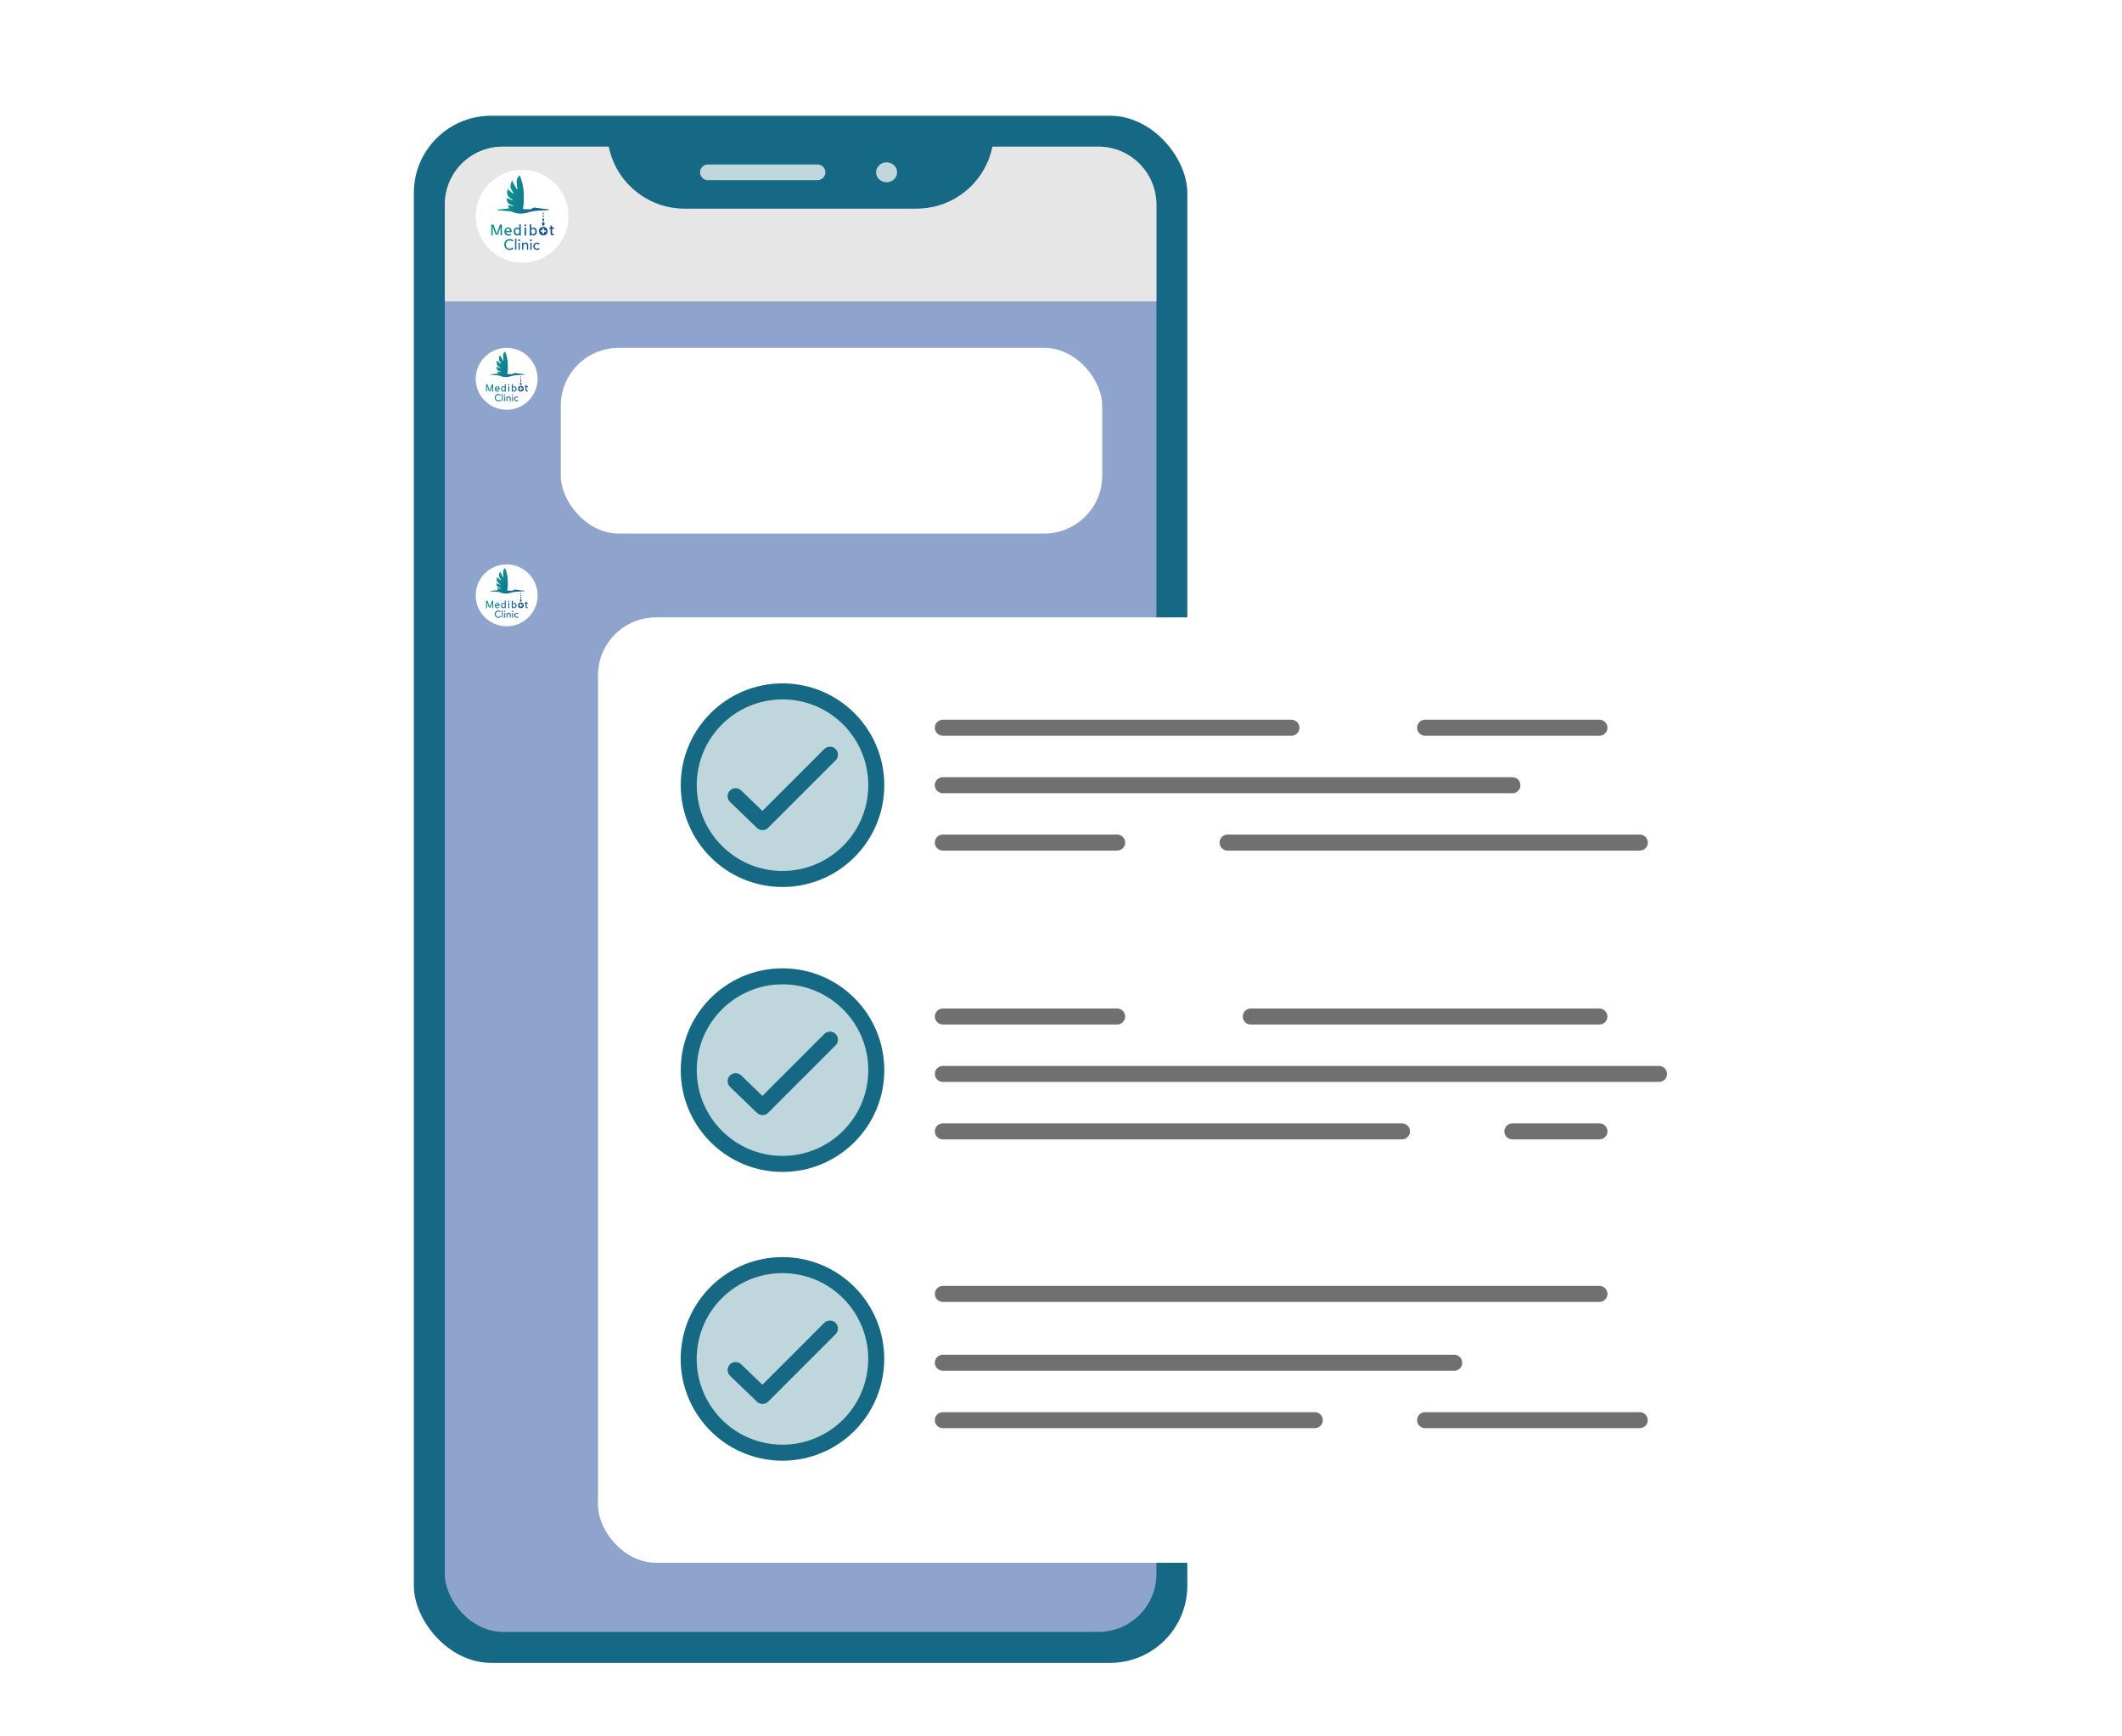 <svg width="110" height="90" viewBox="0 0 110 90" fill="none" xmlns="http://www.w3.org/2000/svg">
<g clip-path="url(#clip0_335_6597)">
<mask id="mask0_335_6597" style="mask-type:alpha" maskUnits="userSpaceOnUse" x="12" y="-2" width="105" height="95">
<rect x="12" y="-2" width="105" height="95" fill="#D9D9D9"/>
</mask>
<g mask="url(#mask0_335_6597)">
<rect x="21.453" y="6" width="40.095" height="80.189" rx="4" fill="#156984"/>
<rect x="23.059" y="7.602" width="36.887" height="76.982" rx="3" fill="#8FA4CC"/>
<path d="M23.059 10.602C23.059 8.945 24.402 7.602 26.059 7.602H56.946C58.603 7.602 59.946 8.945 59.946 10.602V15.62H23.059V10.602Z" fill="#E6E6E6"/>
<path d="M27.066 13.616C28.395 13.616 29.471 12.539 29.471 11.21C29.471 9.882 28.395 8.805 27.066 8.805C25.737 8.805 24.66 9.882 24.66 11.21C24.66 12.539 25.737 13.616 27.066 13.616Z" fill="white"/>
<path d="M27.887 10.781H27.877C27.805 10.771 27.757 10.765 27.735 10.762C27.723 10.76 27.691 10.757 27.654 10.77C27.618 10.781 27.593 10.803 27.585 10.811H27.584C27.534 10.857 27.388 10.85 27.22 10.841H27.219C27.182 10.839 27.142 10.837 27.102 10.835C27.163 10.609 27.155 10.275 27.152 10.149C27.152 10.132 27.152 10.118 27.152 10.109C27.151 9.766 27.082 9.426 26.948 9.099L26.943 9.086L26.933 9.095C26.867 9.154 26.823 9.22 26.799 9.291C26.768 9.384 26.781 9.483 26.802 9.663C26.808 9.708 26.814 9.752 26.822 9.796L26.796 9.813C26.782 9.789 26.767 9.766 26.754 9.742C26.683 9.622 26.616 9.497 26.554 9.373L26.546 9.356L26.537 9.373C26.435 9.564 26.456 9.7 26.478 9.765C26.5 9.828 26.538 9.882 26.614 9.983C26.602 10.001 26.591 10.019 26.581 10.036C26.496 9.961 26.414 9.884 26.333 9.805L26.322 9.794L26.318 9.809C26.274 9.935 26.275 10.052 26.32 10.138C26.355 10.204 26.427 10.257 26.553 10.341C26.558 10.357 26.562 10.373 26.568 10.388C26.472 10.351 26.377 10.31 26.284 10.268L26.271 10.263V10.277C26.267 10.386 26.294 10.476 26.348 10.537C26.372 10.563 26.415 10.595 26.599 10.646L26.613 10.681L26.33 10.638H26.329L26.331 10.651C26.333 10.661 26.336 10.672 26.34 10.683C26.348 10.704 26.354 10.718 26.356 10.722C26.367 10.744 26.382 10.765 26.4 10.785L26.407 10.79C26.379 10.797 26.351 10.803 26.322 10.808C26.253 10.821 26.198 10.825 26.156 10.829C26.142 10.83 26.13 10.831 26.12 10.833C26.011 10.845 25.899 10.855 25.788 10.862H25.781L25.77 10.898H25.781C26.018 10.918 26.213 10.933 26.343 10.943H26.353C26.418 10.948 26.464 10.952 26.488 10.954C26.559 10.989 26.63 11.015 26.703 11.034C26.719 11.039 26.746 11.045 26.778 11.052C26.807 11.06 26.852 11.07 26.896 11.068C26.932 11.072 26.968 11.073 27.004 11.073C27.103 11.073 27.2 11.06 27.294 11.036C27.327 11.028 27.353 11.019 27.383 11.01C27.435 10.992 27.488 10.976 27.579 10.958C27.658 10.943 27.723 10.936 27.819 10.926C27.936 10.914 28.026 10.909 28.106 10.904C28.215 10.898 28.327 10.893 28.438 10.891H28.445L28.457 10.857L28.446 10.855C28.21 10.823 28.015 10.799 27.886 10.782L27.887 10.781Z" fill="url(#paint0_linear_335_6597)"/>
<path d="M28.117 11.67C28.13 11.688 28.146 11.698 28.164 11.698C28.2 11.698 28.23 11.655 28.23 11.601C28.23 11.575 28.223 11.551 28.21 11.532C28.198 11.514 28.181 11.504 28.164 11.504C28.146 11.504 28.13 11.514 28.117 11.532C28.105 11.551 28.098 11.575 28.098 11.6C28.098 11.626 28.104 11.65 28.117 11.668V11.67Z" fill="url(#paint1_linear_335_6597)"/>
<path d="M28.126 11.438C28.135 11.45 28.147 11.458 28.16 11.458C28.173 11.458 28.185 11.45 28.194 11.438C28.203 11.425 28.208 11.407 28.208 11.389C28.208 11.371 28.203 11.353 28.194 11.341C28.185 11.328 28.173 11.32 28.16 11.32C28.134 11.32 28.113 11.351 28.113 11.389C28.113 11.407 28.118 11.425 28.127 11.438H28.126Z" fill="url(#paint2_linear_335_6597)"/>
<path d="M28.162 11.254C28.172 11.254 28.18 11.249 28.186 11.24C28.193 11.23 28.196 11.218 28.196 11.205C28.196 11.192 28.192 11.18 28.186 11.171C28.18 11.162 28.172 11.156 28.162 11.156C28.144 11.156 28.129 11.178 28.129 11.205C28.129 11.232 28.144 11.254 28.162 11.254Z" fill="url(#paint3_linear_335_6597)"/>
<path d="M28.162 11.103C28.169 11.103 28.176 11.098 28.182 11.091C28.187 11.082 28.19 11.072 28.19 11.061C28.19 11.038 28.177 11.02 28.162 11.02C28.154 11.02 28.147 11.024 28.141 11.032C28.136 11.04 28.133 11.05 28.133 11.061C28.133 11.072 28.136 11.082 28.141 11.091C28.147 11.099 28.154 11.103 28.162 11.104V11.103Z" fill="url(#paint4_linear_335_6597)"/>
<path d="M28.162 11.762C28.099 11.762 28.041 11.784 28.001 11.823C27.96 11.863 27.938 11.918 27.938 11.98C27.938 12.116 28.026 12.203 28.162 12.203C28.232 12.203 28.289 12.181 28.329 12.14C28.366 12.101 28.387 12.045 28.387 11.98C28.387 11.851 28.294 11.762 28.162 11.762ZM28.026 12.025V11.94H28.119V11.851H28.205V11.94H28.298V12.025H28.205V12.113H28.119V12.025H28.026Z" fill="url(#paint5_linear_335_6597)"/>
<path d="M26.487 11.86C26.456 11.816 26.408 11.793 26.346 11.793C26.227 11.793 26.145 11.882 26.145 12.009C26.145 12.137 26.227 12.212 26.355 12.212C26.427 12.212 26.474 12.196 26.496 12.186L26.501 12.184L26.485 12.122L26.479 12.125C26.455 12.135 26.423 12.145 26.366 12.145C26.329 12.145 26.244 12.134 26.231 12.036H26.518C26.521 12.024 26.523 12.009 26.524 11.993C26.524 11.991 26.524 11.989 26.524 11.987C26.524 11.985 26.524 11.984 26.524 11.981C26.524 11.96 26.52 11.905 26.488 11.859L26.487 11.86ZM26.23 11.958C26.237 11.917 26.266 11.854 26.339 11.854C26.368 11.854 26.392 11.864 26.409 11.881C26.434 11.906 26.438 11.941 26.439 11.958H26.23Z" fill="url(#paint6_linear_335_6597)"/>
<path d="M27.271 11.793H27.191V12.207H27.271V11.793Z" fill="url(#paint7_linear_335_6597)"/>
<path d="M27.228 11.625C27.215 11.625 27.203 11.63 27.193 11.64C27.184 11.649 27.18 11.662 27.18 11.675C27.18 11.689 27.184 11.702 27.192 11.711C27.202 11.72 27.214 11.725 27.227 11.725C27.257 11.725 27.278 11.704 27.278 11.675C27.277 11.646 27.256 11.625 27.228 11.625Z" fill="url(#paint8_linear_335_6597)"/>
<path d="M28.716 11.798V11.789H28.617V11.688H28.537V11.789H28.477V11.863H28.537V12.065C28.537 12.113 28.546 12.147 28.564 12.17C28.583 12.19 28.611 12.201 28.643 12.201C28.671 12.201 28.693 12.197 28.708 12.19L28.712 12.188L28.708 12.125L28.702 12.127C28.694 12.128 28.681 12.131 28.663 12.131C28.631 12.131 28.617 12.111 28.617 12.062V11.863H28.716V11.799V11.798Z" fill="url(#paint9_linear_335_6597)"/>
<path d="M26.917 11.842C26.893 11.813 26.852 11.796 26.806 11.796C26.761 11.796 26.719 11.813 26.688 11.845C26.649 11.883 26.628 11.941 26.629 12.007C26.629 12.123 26.7 12.206 26.799 12.206C26.848 12.206 26.891 12.187 26.918 12.153V12.211H26.997V11.625H26.918V11.842H26.917ZM26.915 11.936C26.917 11.944 26.917 11.956 26.917 11.964V12.03C26.917 12.042 26.916 12.05 26.914 12.059C26.902 12.106 26.863 12.138 26.818 12.138C26.738 12.138 26.71 12.065 26.71 12.002C26.71 11.917 26.754 11.861 26.82 11.861C26.865 11.861 26.904 11.891 26.915 11.936Z" fill="url(#paint10_linear_335_6597)"/>
<path d="M27.652 11.796C27.605 11.796 27.564 11.813 27.541 11.842V11.625H27.461V12.211H27.541V12.153C27.567 12.187 27.61 12.206 27.659 12.206C27.757 12.206 27.829 12.123 27.829 12.007C27.829 11.941 27.809 11.883 27.771 11.845C27.739 11.813 27.697 11.796 27.652 11.796H27.652ZM27.748 12.003C27.748 12.066 27.719 12.139 27.64 12.139C27.594 12.139 27.555 12.107 27.543 12.059C27.542 12.051 27.541 12.042 27.541 12.031V11.965C27.541 11.957 27.541 11.946 27.543 11.938C27.553 11.893 27.592 11.862 27.638 11.862C27.704 11.862 27.748 11.919 27.748 12.004V12.003Z" fill="url(#paint11_linear_335_6597)"/>
<path d="M25.946 11.637H25.919V11.638L25.755 12.096H25.745L25.582 11.637H25.54H25.465V11.692V12.202H25.54V11.745L25.689 12.163H25.811V12.162V12.163L25.946 11.782V12.202H26.022V11.637H25.946Z" fill="url(#paint12_linear_335_6597)"/>
<path d="M26.551 12.521C26.536 12.501 26.516 12.486 26.494 12.475C26.471 12.464 26.446 12.459 26.421 12.459C26.391 12.459 26.363 12.465 26.339 12.477C26.314 12.489 26.293 12.504 26.275 12.524C26.258 12.544 26.244 12.567 26.234 12.593C26.224 12.62 26.219 12.648 26.219 12.679C26.219 12.708 26.224 12.734 26.233 12.76C26.242 12.786 26.255 12.808 26.273 12.827C26.29 12.846 26.311 12.862 26.336 12.873C26.361 12.884 26.389 12.889 26.42 12.889C26.451 12.889 26.479 12.883 26.502 12.87C26.526 12.857 26.545 12.84 26.561 12.817L26.623 12.864C26.619 12.869 26.612 12.877 26.602 12.887C26.591 12.897 26.578 12.908 26.561 12.918C26.545 12.929 26.525 12.938 26.501 12.946C26.477 12.954 26.45 12.958 26.418 12.958C26.375 12.958 26.337 12.95 26.303 12.933C26.269 12.917 26.24 12.896 26.215 12.869C26.19 12.842 26.173 12.813 26.16 12.779C26.147 12.746 26.141 12.712 26.141 12.678C26.141 12.636 26.147 12.598 26.161 12.563C26.174 12.527 26.194 12.497 26.218 12.471C26.243 12.446 26.273 12.425 26.307 12.412C26.342 12.397 26.38 12.391 26.422 12.391C26.458 12.391 26.492 12.397 26.526 12.411C26.56 12.425 26.589 12.446 26.611 12.474L26.549 12.521H26.551Z" fill="url(#paint13_linear_335_6597)"/>
<path d="M26.699 12.367H26.768V12.944H26.699V12.367Z" fill="url(#paint14_linear_335_6597)"/>
<path d="M26.863 12.453C26.863 12.439 26.868 12.427 26.878 12.417C26.888 12.407 26.9 12.402 26.914 12.402C26.927 12.402 26.939 12.407 26.949 12.417C26.959 12.427 26.964 12.439 26.964 12.453C26.964 12.466 26.959 12.478 26.949 12.489C26.939 12.499 26.927 12.503 26.914 12.503C26.9 12.503 26.888 12.499 26.878 12.489C26.868 12.478 26.863 12.466 26.863 12.453ZM26.88 12.583H26.948V12.945H26.88V12.583Z" fill="url(#paint15_linear_335_6597)"/>
<path d="M27.059 12.579H27.127V12.635H27.129C27.137 12.616 27.153 12.601 27.174 12.589C27.195 12.577 27.22 12.57 27.248 12.57C27.266 12.57 27.282 12.573 27.299 12.579C27.315 12.584 27.329 12.592 27.341 12.603C27.353 12.614 27.363 12.629 27.369 12.646C27.377 12.664 27.38 12.685 27.38 12.709V12.941H27.311V12.728C27.311 12.711 27.31 12.697 27.305 12.685C27.3 12.673 27.294 12.663 27.287 12.655C27.279 12.648 27.27 12.643 27.26 12.64C27.25 12.637 27.24 12.635 27.229 12.635C27.214 12.635 27.202 12.637 27.19 12.643C27.178 12.647 27.167 12.655 27.158 12.665C27.148 12.675 27.141 12.688 27.137 12.702C27.132 12.717 27.129 12.735 27.129 12.756V12.942H27.06V12.58L27.059 12.579Z" fill="url(#paint16_linear_335_6597)"/>
<path d="M27.473 12.453C27.473 12.439 27.477 12.427 27.487 12.417C27.497 12.407 27.509 12.402 27.523 12.402C27.537 12.402 27.549 12.407 27.559 12.417C27.569 12.427 27.573 12.439 27.573 12.453C27.573 12.466 27.569 12.478 27.559 12.489C27.549 12.499 27.537 12.503 27.523 12.503C27.509 12.503 27.497 12.499 27.487 12.489C27.477 12.478 27.473 12.466 27.473 12.453ZM27.489 12.583H27.558V12.945H27.489V12.583Z" fill="url(#paint17_linear_335_6597)"/>
<path d="M27.923 12.679C27.91 12.666 27.898 12.656 27.883 12.649C27.869 12.641 27.853 12.638 27.834 12.638C27.814 12.638 27.799 12.642 27.784 12.649C27.77 12.655 27.758 12.665 27.749 12.677C27.74 12.689 27.733 12.703 27.728 12.718C27.724 12.734 27.721 12.75 27.721 12.767C27.721 12.783 27.724 12.8 27.729 12.814C27.735 12.829 27.743 12.843 27.753 12.854C27.763 12.865 27.775 12.874 27.79 12.88C27.804 12.887 27.82 12.889 27.838 12.889C27.857 12.889 27.874 12.886 27.888 12.879C27.901 12.873 27.914 12.863 27.926 12.849L27.975 12.898C27.957 12.918 27.936 12.932 27.912 12.941C27.889 12.95 27.864 12.954 27.837 12.954C27.809 12.954 27.784 12.949 27.76 12.94C27.737 12.931 27.717 12.918 27.701 12.901C27.684 12.885 27.67 12.865 27.662 12.842C27.653 12.819 27.648 12.793 27.648 12.765C27.648 12.736 27.653 12.711 27.662 12.688C27.671 12.665 27.684 12.645 27.701 12.627C27.717 12.611 27.737 12.597 27.76 12.588C27.783 12.579 27.809 12.574 27.837 12.574C27.864 12.574 27.889 12.579 27.913 12.588C27.937 12.597 27.958 12.612 27.977 12.631L27.924 12.679H27.923Z" fill="url(#paint18_linear_335_6597)"/>
<path d="M26.264 21.239C27.15 21.239 27.868 20.521 27.868 19.635C27.868 18.749 27.15 18.031 26.264 18.031C25.378 18.031 24.66 18.749 24.66 19.635C24.66 20.521 25.378 21.239 26.264 21.239Z" fill="white"/>
<path d="M26.814 19.349H26.807C26.759 19.342 26.727 19.338 26.713 19.336C26.705 19.335 26.683 19.332 26.659 19.341C26.635 19.349 26.618 19.364 26.613 19.369H26.612C26.578 19.4 26.481 19.395 26.369 19.389H26.369C26.344 19.387 26.318 19.386 26.291 19.385C26.332 19.234 26.326 19.012 26.324 18.927C26.324 18.916 26.324 18.907 26.324 18.901C26.323 18.672 26.277 18.445 26.188 18.227L26.184 18.219L26.178 18.225C26.134 18.264 26.104 18.308 26.088 18.356C26.068 18.417 26.077 18.483 26.091 18.604C26.095 18.634 26.099 18.663 26.104 18.692L26.087 18.703C26.078 18.687 26.068 18.672 26.058 18.656C26.012 18.576 25.967 18.493 25.925 18.41L25.92 18.399L25.914 18.41C25.846 18.538 25.86 18.628 25.875 18.672C25.889 18.714 25.915 18.75 25.966 18.817C25.957 18.828 25.95 18.841 25.943 18.852C25.887 18.802 25.832 18.751 25.778 18.698L25.771 18.691L25.768 18.701C25.739 18.785 25.74 18.863 25.77 18.92C25.793 18.964 25.841 19 25.925 19.055C25.928 19.066 25.931 19.076 25.934 19.087C25.871 19.062 25.807 19.035 25.745 19.007L25.736 19.003V19.013C25.734 19.086 25.752 19.146 25.788 19.186C25.804 19.204 25.832 19.225 25.955 19.259L25.964 19.282L25.776 19.254H25.775L25.777 19.262C25.778 19.269 25.78 19.276 25.783 19.284C25.788 19.297 25.792 19.307 25.793 19.309C25.801 19.324 25.811 19.338 25.823 19.352L25.827 19.355C25.809 19.359 25.79 19.364 25.771 19.367C25.725 19.375 25.688 19.378 25.66 19.381C25.65 19.381 25.642 19.382 25.636 19.383C25.563 19.391 25.488 19.398 25.415 19.403H25.41L25.402 19.427H25.41C25.568 19.44 25.698 19.45 25.785 19.457H25.791C25.834 19.46 25.866 19.463 25.881 19.464C25.928 19.487 25.976 19.505 26.024 19.518C26.035 19.521 26.053 19.525 26.074 19.529C26.094 19.535 26.124 19.541 26.153 19.54C26.177 19.543 26.201 19.543 26.225 19.543C26.291 19.543 26.356 19.535 26.418 19.519C26.44 19.513 26.458 19.507 26.478 19.501C26.512 19.49 26.548 19.479 26.608 19.467C26.662 19.457 26.704 19.452 26.768 19.446C26.847 19.438 26.907 19.434 26.96 19.431C27.033 19.427 27.108 19.424 27.181 19.422H27.186L27.194 19.399L27.186 19.398C27.029 19.377 26.899 19.361 26.813 19.35L26.814 19.349Z" fill="url(#paint19_linear_335_6597)"/>
<path d="M26.966 19.939C26.974 19.951 26.985 19.958 26.997 19.958C27.022 19.958 27.041 19.929 27.041 19.893C27.041 19.876 27.037 19.859 27.028 19.847C27.02 19.835 27.009 19.828 26.997 19.828C26.985 19.828 26.974 19.835 26.966 19.847C26.958 19.859 26.953 19.875 26.953 19.892C26.953 19.909 26.957 19.926 26.966 19.938V19.939Z" fill="url(#paint20_linear_335_6597)"/>
<path d="M26.974 19.782C26.98 19.791 26.988 19.796 26.996 19.796C27.005 19.796 27.013 19.791 27.019 19.782C27.025 19.773 27.028 19.762 27.028 19.749C27.028 19.737 27.025 19.725 27.019 19.717C27.013 19.708 27.005 19.703 26.996 19.703C26.979 19.703 26.965 19.724 26.965 19.749C26.965 19.762 26.968 19.773 26.974 19.782H26.974Z" fill="url(#paint21_linear_335_6597)"/>
<path d="M26.995 19.663C27.001 19.663 27.007 19.659 27.011 19.653C27.015 19.647 27.017 19.639 27.017 19.63C27.017 19.622 27.015 19.614 27.011 19.608C27.007 19.601 27.001 19.598 26.995 19.598C26.983 19.598 26.973 19.613 26.973 19.63C26.973 19.648 26.983 19.663 26.995 19.663Z" fill="url(#paint22_linear_335_6597)"/>
<path d="M26.996 19.563C27.001 19.563 27.006 19.56 27.009 19.555C27.013 19.55 27.015 19.543 27.015 19.536C27.015 19.52 27.006 19.508 26.996 19.508C26.991 19.508 26.986 19.511 26.982 19.516C26.978 19.521 26.977 19.528 26.977 19.536C26.977 19.543 26.978 19.55 26.982 19.555C26.986 19.561 26.991 19.563 26.996 19.564V19.563Z" fill="url(#paint23_linear_335_6597)"/>
<path d="M26.997 20C26.955 20 26.917 20.015 26.89 20.041C26.863 20.067 26.848 20.105 26.848 20.145C26.848 20.236 26.906 20.294 26.997 20.294C27.044 20.294 27.082 20.28 27.108 20.252C27.134 20.226 27.147 20.189 27.147 20.145C27.147 20.06 27.085 20 26.997 20ZM26.907 20.175V20.119H26.969V20.06H27.026V20.119H27.088V20.175H27.026V20.234H26.969V20.175H26.907Z" fill="url(#paint24_linear_335_6597)"/>
<path d="M25.877 20.068C25.856 20.039 25.824 20.023 25.783 20.023C25.703 20.023 25.648 20.083 25.648 20.168C25.648 20.253 25.703 20.303 25.789 20.303C25.837 20.303 25.868 20.292 25.883 20.285L25.886 20.284L25.876 20.243L25.871 20.245C25.856 20.251 25.834 20.258 25.796 20.258C25.771 20.258 25.714 20.251 25.706 20.185H25.898C25.899 20.177 25.901 20.168 25.901 20.157C25.901 20.155 25.901 20.154 25.901 20.153C25.901 20.152 25.901 20.151 25.901 20.149C25.901 20.135 25.899 20.098 25.878 20.067L25.877 20.068ZM25.705 20.133C25.71 20.106 25.73 20.064 25.778 20.064C25.797 20.064 25.813 20.07 25.825 20.082C25.841 20.099 25.844 20.122 25.845 20.133H25.705Z" fill="url(#paint25_linear_335_6597)"/>
<path d="M26.401 20.023H26.348V20.3H26.401V20.023Z" fill="url(#paint26_linear_335_6597)"/>
<path d="M26.373 19.914C26.363 19.914 26.355 19.918 26.349 19.924C26.343 19.93 26.34 19.939 26.34 19.948C26.34 19.957 26.343 19.966 26.349 19.972C26.355 19.978 26.363 19.981 26.372 19.981C26.392 19.981 26.406 19.967 26.406 19.948C26.405 19.928 26.391 19.914 26.373 19.914Z" fill="url(#paint27_linear_335_6597)"/>
<path d="M27.363 20.027V20.021H27.297V19.953H27.243V20.021H27.203V20.07H27.243V20.205C27.243 20.237 27.25 20.259 27.262 20.274C27.274 20.288 27.293 20.295 27.314 20.295C27.333 20.295 27.347 20.293 27.358 20.288L27.36 20.287L27.358 20.245L27.353 20.246C27.348 20.247 27.339 20.249 27.328 20.249C27.306 20.249 27.297 20.235 27.297 20.203V20.07H27.363V20.028V20.027Z" fill="url(#paint28_linear_335_6597)"/>
<path d="M26.165 20.055C26.149 20.035 26.122 20.024 26.091 20.024C26.061 20.024 26.033 20.035 26.012 20.057C25.986 20.082 25.972 20.121 25.973 20.165C25.973 20.242 26.02 20.297 26.086 20.297C26.119 20.297 26.147 20.285 26.165 20.262V20.301H26.218V19.91H26.165V20.055H26.165ZM26.163 20.117C26.165 20.123 26.165 20.131 26.165 20.136V20.18C26.165 20.188 26.164 20.194 26.163 20.199C26.155 20.231 26.128 20.252 26.099 20.252C26.045 20.252 26.026 20.203 26.026 20.161C26.026 20.105 26.056 20.067 26.1 20.067C26.13 20.067 26.156 20.087 26.163 20.117Z" fill="url(#paint29_linear_335_6597)"/>
<path d="M26.658 20.024C26.627 20.024 26.6 20.035 26.584 20.055V19.91H26.531V20.301H26.584V20.262C26.602 20.285 26.631 20.297 26.663 20.297C26.729 20.297 26.777 20.242 26.777 20.165C26.777 20.121 26.763 20.082 26.738 20.057C26.717 20.035 26.689 20.024 26.659 20.024H26.658ZM26.723 20.162C26.723 20.204 26.703 20.253 26.65 20.253C26.62 20.253 26.594 20.232 26.586 20.2C26.585 20.194 26.584 20.188 26.584 20.181V20.137C26.584 20.131 26.584 20.124 26.586 20.119C26.593 20.089 26.619 20.068 26.649 20.068C26.693 20.068 26.723 20.106 26.723 20.163V20.162Z" fill="url(#paint30_linear_335_6597)"/>
<path d="M25.516 19.922H25.498V19.922L25.389 20.228H25.382L25.273 19.922H25.245H25.195V19.959V20.299H25.245V19.994L25.344 20.273H25.426V20.272V20.273L25.516 20.019V20.299H25.567V19.922H25.516Z" fill="url(#paint31_linear_335_6597)"/>
<path d="M25.922 20.509C25.912 20.495 25.899 20.485 25.884 20.478C25.868 20.471 25.852 20.468 25.835 20.468C25.815 20.468 25.797 20.471 25.78 20.479C25.764 20.487 25.75 20.498 25.738 20.511C25.727 20.524 25.718 20.539 25.711 20.557C25.704 20.575 25.701 20.594 25.701 20.614C25.701 20.633 25.704 20.651 25.71 20.668C25.716 20.685 25.725 20.7 25.736 20.713C25.748 20.726 25.762 20.736 25.779 20.743C25.795 20.751 25.814 20.754 25.835 20.754C25.856 20.754 25.874 20.75 25.889 20.741C25.905 20.733 25.918 20.721 25.929 20.706L25.97 20.737C25.967 20.741 25.962 20.746 25.956 20.753C25.949 20.76 25.94 20.767 25.929 20.774C25.918 20.78 25.904 20.787 25.889 20.792C25.873 20.798 25.854 20.8 25.834 20.8C25.805 20.8 25.779 20.795 25.757 20.784C25.734 20.773 25.714 20.759 25.698 20.741C25.681 20.723 25.67 20.703 25.661 20.681C25.653 20.659 25.648 20.636 25.648 20.614C25.648 20.586 25.653 20.56 25.662 20.537C25.671 20.513 25.684 20.493 25.7 20.476C25.717 20.459 25.736 20.445 25.76 20.436C25.783 20.426 25.808 20.422 25.836 20.422C25.86 20.422 25.883 20.426 25.906 20.435C25.928 20.445 25.947 20.459 25.962 20.477L25.921 20.509H25.922Z" fill="url(#paint32_linear_335_6597)"/>
<path d="M26.02 20.406H26.065V20.791H26.02V20.406Z" fill="url(#paint33_linear_335_6597)"/>
<path d="M26.133 20.463C26.133 20.454 26.136 20.446 26.143 20.439C26.149 20.433 26.157 20.43 26.166 20.43C26.176 20.43 26.183 20.433 26.19 20.439C26.197 20.446 26.2 20.454 26.2 20.463C26.2 20.473 26.197 20.48 26.19 20.487C26.183 20.494 26.176 20.497 26.166 20.497C26.157 20.497 26.149 20.494 26.143 20.487C26.136 20.48 26.133 20.473 26.133 20.463ZM26.144 20.55H26.19V20.791H26.144V20.55Z" fill="url(#paint34_linear_335_6597)"/>
<path d="M26.258 20.553H26.304V20.59H26.305C26.31 20.577 26.321 20.567 26.335 20.559C26.349 20.551 26.365 20.547 26.384 20.547C26.396 20.547 26.407 20.549 26.418 20.552C26.429 20.556 26.438 20.561 26.446 20.569C26.454 20.576 26.461 20.586 26.465 20.598C26.47 20.609 26.472 20.623 26.472 20.639V20.794H26.426V20.652C26.426 20.641 26.425 20.631 26.422 20.623C26.419 20.615 26.415 20.609 26.41 20.604C26.405 20.599 26.399 20.595 26.392 20.593C26.386 20.591 26.379 20.59 26.372 20.59C26.362 20.59 26.353 20.591 26.345 20.595C26.337 20.598 26.33 20.603 26.324 20.61C26.318 20.616 26.313 20.625 26.31 20.635C26.307 20.645 26.305 20.657 26.305 20.671V20.795H26.259V20.554L26.258 20.553Z" fill="url(#paint35_linear_335_6597)"/>
<path d="M26.535 20.463C26.535 20.454 26.538 20.446 26.545 20.439C26.552 20.433 26.56 20.43 26.569 20.43C26.578 20.43 26.586 20.433 26.593 20.439C26.599 20.446 26.602 20.454 26.602 20.463C26.602 20.473 26.599 20.48 26.593 20.487C26.586 20.494 26.578 20.497 26.569 20.497C26.56 20.497 26.552 20.494 26.545 20.487C26.538 20.48 26.535 20.473 26.535 20.463ZM26.546 20.55H26.592V20.791H26.546V20.55Z" fill="url(#paint36_linear_335_6597)"/>
<path d="M26.84 20.616C26.831 20.608 26.822 20.601 26.813 20.596C26.803 20.591 26.793 20.59 26.78 20.59C26.767 20.59 26.756 20.592 26.747 20.596C26.738 20.601 26.73 20.607 26.724 20.615C26.717 20.623 26.712 20.632 26.709 20.643C26.706 20.653 26.704 20.664 26.704 20.675C26.704 20.686 26.706 20.697 26.71 20.707C26.714 20.717 26.719 20.726 26.726 20.733C26.733 20.741 26.741 20.747 26.75 20.751C26.76 20.755 26.77 20.757 26.783 20.757C26.796 20.757 26.806 20.755 26.816 20.75C26.825 20.746 26.833 20.739 26.841 20.73L26.874 20.762C26.862 20.776 26.848 20.785 26.832 20.791C26.816 20.797 26.8 20.8 26.782 20.8C26.763 20.8 26.747 20.797 26.731 20.791C26.715 20.785 26.702 20.776 26.691 20.765C26.68 20.754 26.671 20.741 26.665 20.725C26.659 20.71 26.656 20.693 26.656 20.674C26.656 20.655 26.659 20.638 26.665 20.623C26.672 20.607 26.68 20.594 26.691 20.582C26.702 20.571 26.715 20.562 26.731 20.556C26.746 20.55 26.763 20.547 26.782 20.547C26.8 20.547 26.816 20.55 26.833 20.556C26.849 20.562 26.863 20.572 26.875 20.585L26.84 20.616H26.84Z" fill="url(#paint37_linear_335_6597)"/>
<path d="M26.264 32.462C27.15 32.462 27.868 31.743 27.868 30.858C27.868 29.972 27.15 29.254 26.264 29.254C25.378 29.254 24.66 29.972 24.66 30.858C24.66 31.743 25.378 32.462 26.264 32.462Z" fill="white"/>
<path d="M26.814 30.572H26.807C26.759 30.565 26.727 30.561 26.713 30.559C26.705 30.558 26.683 30.555 26.659 30.564C26.635 30.572 26.618 30.586 26.613 30.591H26.612C26.578 30.622 26.481 30.617 26.369 30.611H26.369C26.344 30.61 26.318 30.609 26.291 30.608C26.332 30.457 26.326 30.234 26.324 30.15C26.324 30.139 26.324 30.129 26.324 30.123C26.323 29.895 26.277 29.668 26.188 29.45L26.184 29.441L26.178 29.448C26.134 29.487 26.104 29.531 26.088 29.578C26.068 29.64 26.077 29.706 26.091 29.826C26.095 29.856 26.099 29.886 26.104 29.915L26.087 29.926C26.078 29.91 26.068 29.895 26.058 29.879C26.012 29.799 25.967 29.716 25.925 29.633L25.92 29.622L25.914 29.633C25.846 29.76 25.86 29.851 25.875 29.894C25.889 29.936 25.915 29.972 25.966 30.04C25.957 30.051 25.95 30.063 25.943 30.075C25.887 30.025 25.832 29.974 25.778 29.921L25.771 29.914L25.768 29.924C25.739 30.007 25.74 30.085 25.77 30.143C25.793 30.187 25.841 30.222 25.925 30.278C25.928 30.289 25.931 30.299 25.934 30.31C25.871 30.285 25.807 30.258 25.745 30.23L25.736 30.226V30.236C25.734 30.308 25.752 30.368 25.788 30.409C25.804 30.426 25.832 30.448 25.955 30.481L25.964 30.505L25.776 30.476H25.775L25.777 30.485C25.778 30.492 25.78 30.499 25.783 30.506C25.788 30.52 25.792 30.529 25.793 30.532C25.801 30.547 25.811 30.561 25.823 30.574L25.827 30.578C25.809 30.582 25.79 30.586 25.771 30.589C25.725 30.598 25.688 30.601 25.66 30.604C25.65 30.604 25.642 30.605 25.636 30.606C25.563 30.614 25.488 30.621 25.415 30.625H25.41L25.402 30.649H25.41C25.568 30.663 25.698 30.672 25.785 30.679H25.791C25.834 30.683 25.866 30.685 25.881 30.687C25.928 30.71 25.976 30.727 26.024 30.74C26.035 30.743 26.053 30.748 26.074 30.752C26.094 30.757 26.124 30.764 26.153 30.763C26.177 30.765 26.201 30.766 26.225 30.766C26.291 30.766 26.356 30.757 26.418 30.741C26.44 30.736 26.458 30.73 26.478 30.724C26.512 30.712 26.548 30.701 26.608 30.69C26.662 30.679 26.704 30.675 26.768 30.668C26.847 30.66 26.907 30.657 26.96 30.654C27.033 30.649 27.108 30.646 27.181 30.645H27.186L27.194 30.622L27.186 30.621C27.029 30.6 26.899 30.583 26.813 30.572L26.814 30.572Z" fill="url(#paint38_linear_335_6597)"/>
<path d="M26.966 31.165C26.974 31.177 26.985 31.184 26.997 31.184C27.022 31.184 27.041 31.155 27.041 31.119C27.041 31.102 27.037 31.086 27.028 31.074C27.02 31.061 27.009 31.055 26.997 31.055C26.985 31.055 26.974 31.061 26.966 31.074C26.958 31.086 26.953 31.102 26.953 31.119C26.953 31.136 26.957 31.152 26.966 31.164V31.165Z" fill="url(#paint39_linear_335_6597)"/>
<path d="M26.974 31.009C26.98 31.017 26.988 31.022 26.996 31.022C27.005 31.022 27.013 31.017 27.019 31.009C27.025 31 27.028 30.988 27.028 30.976C27.028 30.964 27.025 30.952 27.019 30.943C27.013 30.935 27.005 30.93 26.996 30.93C26.979 30.93 26.965 30.951 26.965 30.976C26.965 30.988 26.968 31 26.974 31.009H26.974Z" fill="url(#paint40_linear_335_6597)"/>
<path d="M26.995 30.886C27.001 30.886 27.007 30.882 27.011 30.876C27.015 30.87 27.017 30.862 27.017 30.853C27.017 30.844 27.015 30.836 27.011 30.83C27.007 30.824 27.001 30.82 26.995 30.82C26.983 30.82 26.973 30.835 26.973 30.853C26.973 30.871 26.983 30.886 26.995 30.886Z" fill="url(#paint41_linear_335_6597)"/>
<path d="M26.996 30.786C27.001 30.786 27.006 30.783 27.009 30.778C27.013 30.772 27.015 30.766 27.015 30.758C27.015 30.743 27.006 30.73 26.996 30.73C26.991 30.73 26.986 30.734 26.982 30.738C26.978 30.744 26.977 30.751 26.977 30.758C26.977 30.766 26.978 30.772 26.982 30.778C26.986 30.784 26.991 30.786 26.996 30.787V30.786Z" fill="url(#paint42_linear_335_6597)"/>
<path d="M26.997 31.227C26.955 31.227 26.917 31.241 26.89 31.267C26.863 31.294 26.848 31.331 26.848 31.372C26.848 31.462 26.906 31.521 26.997 31.521C27.044 31.521 27.082 31.506 27.108 31.479C27.134 31.453 27.147 31.415 27.147 31.372C27.147 31.286 27.085 31.227 26.997 31.227ZM26.907 31.402V31.345H26.969V31.286H27.026V31.345H27.088V31.402H27.026V31.461H26.969V31.402H26.907Z" fill="url(#paint43_linear_335_6597)"/>
<path d="M25.877 31.291C25.856 31.261 25.824 31.246 25.783 31.246C25.703 31.246 25.648 31.305 25.648 31.39C25.648 31.475 25.703 31.525 25.789 31.525C25.837 31.525 25.868 31.515 25.883 31.508L25.886 31.507L25.876 31.465L25.871 31.467C25.856 31.474 25.834 31.481 25.796 31.481C25.771 31.481 25.714 31.473 25.706 31.408H25.898C25.899 31.4 25.901 31.39 25.901 31.379C25.901 31.378 25.901 31.377 25.901 31.376C25.901 31.374 25.901 31.373 25.901 31.371C25.901 31.357 25.899 31.321 25.878 31.29L25.877 31.291ZM25.705 31.356C25.71 31.329 25.73 31.287 25.778 31.287C25.797 31.287 25.813 31.293 25.825 31.305C25.841 31.321 25.844 31.345 25.845 31.356H25.705Z" fill="url(#paint44_linear_335_6597)"/>
<path d="M26.401 31.246H26.348V31.522H26.401V31.246Z" fill="url(#paint45_linear_335_6597)"/>
<path d="M26.373 31.133C26.363 31.133 26.355 31.137 26.349 31.143C26.343 31.149 26.34 31.157 26.34 31.167C26.34 31.176 26.343 31.185 26.349 31.191C26.355 31.197 26.363 31.2 26.372 31.2C26.392 31.2 26.406 31.186 26.406 31.167C26.405 31.147 26.391 31.133 26.373 31.133Z" fill="url(#paint46_linear_335_6597)"/>
<path d="M27.363 31.254V31.247H27.297V31.18H27.243V31.247H27.203V31.296H27.243V31.431C27.243 31.463 27.25 31.486 27.262 31.501C27.274 31.515 27.293 31.522 27.314 31.522C27.333 31.522 27.347 31.519 27.358 31.515L27.36 31.513L27.358 31.471L27.353 31.472C27.348 31.474 27.339 31.475 27.328 31.475C27.306 31.475 27.297 31.462 27.297 31.43V31.296H27.363V31.254V31.254Z" fill="url(#paint47_linear_335_6597)"/>
<path d="M26.165 31.278C26.149 31.258 26.122 31.247 26.091 31.247C26.061 31.247 26.033 31.258 26.012 31.279C25.986 31.305 25.972 31.344 25.973 31.388C25.973 31.465 26.02 31.52 26.086 31.52C26.119 31.52 26.147 31.507 26.165 31.485V31.523H26.218V31.133H26.165V31.278H26.165ZM26.163 31.34C26.165 31.345 26.165 31.353 26.165 31.359V31.403C26.165 31.411 26.164 31.416 26.163 31.422C26.155 31.454 26.128 31.475 26.099 31.475C26.045 31.475 26.026 31.426 26.026 31.384C26.026 31.328 26.056 31.29 26.1 31.29C26.13 31.29 26.156 31.31 26.163 31.34Z" fill="url(#paint48_linear_335_6597)"/>
<path d="M26.658 31.247C26.627 31.247 26.6 31.258 26.584 31.278V31.133H26.531V31.523H26.584V31.485C26.602 31.507 26.631 31.52 26.663 31.52C26.729 31.52 26.777 31.465 26.777 31.388C26.777 31.344 26.763 31.305 26.738 31.279C26.717 31.258 26.689 31.247 26.659 31.247H26.658ZM26.723 31.384C26.723 31.427 26.703 31.476 26.65 31.476C26.62 31.476 26.594 31.454 26.586 31.422C26.585 31.417 26.584 31.411 26.584 31.404V31.36C26.584 31.354 26.584 31.347 26.586 31.341C26.593 31.311 26.619 31.291 26.649 31.291C26.693 31.291 26.723 31.329 26.723 31.385V31.384Z" fill="url(#paint49_linear_335_6597)"/>
<path d="M25.516 31.141H25.498V31.141L25.389 31.447H25.382L25.273 31.141H25.245H25.195V31.177V31.518H25.245V31.213L25.344 31.491H25.426V31.491V31.491L25.516 31.238V31.518H25.567V31.141H25.516Z" fill="url(#paint50_linear_335_6597)"/>
<path d="M25.922 31.731C25.912 31.718 25.899 31.708 25.884 31.701C25.868 31.693 25.852 31.69 25.835 31.69C25.815 31.69 25.797 31.694 25.78 31.702C25.764 31.71 25.75 31.72 25.738 31.733C25.727 31.747 25.718 31.762 25.711 31.78C25.704 31.797 25.701 31.816 25.701 31.837C25.701 31.856 25.704 31.874 25.71 31.891C25.716 31.908 25.725 31.922 25.736 31.935C25.748 31.948 25.762 31.959 25.779 31.966C25.795 31.973 25.814 31.977 25.835 31.977C25.856 31.977 25.874 31.973 25.889 31.964C25.905 31.956 25.918 31.944 25.929 31.929L25.97 31.96C25.967 31.963 25.962 31.969 25.956 31.976C25.949 31.982 25.94 31.99 25.929 31.996C25.918 32.003 25.904 32.009 25.889 32.015C25.873 32.02 25.854 32.023 25.834 32.023C25.805 32.023 25.779 32.017 25.757 32.006C25.734 31.995 25.714 31.981 25.698 31.963C25.681 31.946 25.67 31.926 25.661 31.904C25.653 31.882 25.648 31.859 25.648 31.836C25.648 31.808 25.653 31.783 25.662 31.759C25.671 31.736 25.684 31.715 25.7 31.698C25.717 31.681 25.736 31.668 25.76 31.659C25.783 31.649 25.808 31.645 25.836 31.645C25.86 31.645 25.883 31.649 25.906 31.658C25.928 31.667 25.947 31.681 25.962 31.7L25.921 31.731H25.922Z" fill="url(#paint51_linear_335_6597)"/>
<path d="M26.02 31.629H26.065V32.013H26.02V31.629Z" fill="url(#paint52_linear_335_6597)"/>
<path d="M26.133 31.686C26.133 31.677 26.136 31.669 26.143 31.662C26.149 31.655 26.157 31.652 26.166 31.652C26.176 31.652 26.183 31.655 26.19 31.662C26.197 31.669 26.2 31.677 26.2 31.686C26.2 31.695 26.197 31.703 26.19 31.71C26.183 31.716 26.176 31.72 26.166 31.72C26.157 31.72 26.149 31.716 26.143 31.71C26.136 31.703 26.133 31.695 26.133 31.686ZM26.144 31.773H26.19V32.014H26.144V31.773Z" fill="url(#paint53_linear_335_6597)"/>
<path d="M26.258 31.772H26.304V31.809H26.305C26.31 31.796 26.321 31.786 26.335 31.778C26.349 31.77 26.365 31.766 26.384 31.766C26.396 31.766 26.407 31.767 26.418 31.771C26.429 31.775 26.438 31.78 26.446 31.788C26.454 31.795 26.461 31.805 26.465 31.816C26.47 31.828 26.472 31.842 26.472 31.858V32.013H26.426V31.871C26.426 31.86 26.425 31.85 26.422 31.842C26.419 31.834 26.415 31.827 26.41 31.822C26.405 31.818 26.399 31.814 26.392 31.812C26.386 31.81 26.379 31.809 26.372 31.809C26.362 31.809 26.353 31.81 26.345 31.814C26.337 31.817 26.33 31.822 26.324 31.829C26.318 31.835 26.313 31.844 26.31 31.854C26.307 31.863 26.305 31.876 26.305 31.89V32.014H26.259V31.772L26.258 31.772Z" fill="url(#paint54_linear_335_6597)"/>
<path d="M26.535 31.686C26.535 31.677 26.538 31.669 26.545 31.662C26.552 31.655 26.56 31.652 26.569 31.652C26.578 31.652 26.586 31.655 26.593 31.662C26.599 31.669 26.602 31.677 26.602 31.686C26.602 31.695 26.599 31.703 26.593 31.71C26.586 31.716 26.578 31.72 26.569 31.72C26.56 31.72 26.552 31.716 26.545 31.71C26.538 31.703 26.535 31.695 26.535 31.686ZM26.546 31.773H26.592V32.014H26.546V31.773Z" fill="url(#paint55_linear_335_6597)"/>
<path d="M26.84 31.835C26.831 31.827 26.822 31.82 26.813 31.815C26.803 31.81 26.793 31.808 26.78 31.808C26.767 31.808 26.756 31.811 26.747 31.815C26.738 31.819 26.73 31.826 26.724 31.834C26.717 31.842 26.712 31.851 26.709 31.861C26.706 31.872 26.704 31.883 26.704 31.894C26.704 31.905 26.706 31.916 26.71 31.926C26.714 31.936 26.719 31.945 26.726 31.952C26.733 31.959 26.741 31.965 26.75 31.97C26.76 31.974 26.77 31.976 26.783 31.976C26.796 31.976 26.806 31.973 26.816 31.969C26.825 31.965 26.833 31.958 26.841 31.949L26.874 31.981C26.862 31.995 26.848 32.004 26.832 32.01C26.816 32.016 26.8 32.019 26.782 32.019C26.763 32.019 26.747 32.016 26.731 32.009C26.715 32.003 26.702 31.995 26.691 31.984C26.68 31.973 26.671 31.959 26.665 31.944C26.659 31.929 26.656 31.912 26.656 31.893C26.656 31.874 26.659 31.857 26.665 31.841C26.672 31.826 26.68 31.813 26.691 31.801C26.702 31.79 26.715 31.781 26.731 31.775C26.746 31.769 26.763 31.766 26.782 31.766C26.8 31.766 26.816 31.769 26.833 31.775C26.849 31.781 26.863 31.791 26.875 31.803L26.84 31.835H26.84Z" fill="url(#paint56_linear_335_6597)"/>
<path d="M31.477 6.805H51.524V6.805C51.524 9.019 49.729 10.814 47.514 10.814H35.486C33.272 10.814 31.477 9.019 31.477 6.805V6.805Z" fill="#156984"/>
<path d="M42.38 8.523H36.697C36.471 8.523 36.289 8.706 36.289 8.931C36.289 9.156 36.471 9.338 36.697 9.338H42.38C42.605 9.338 42.787 9.156 42.787 8.931C42.787 8.706 42.605 8.523 42.38 8.523Z" fill="#BFD6DC"/>
<path d="M45.96 9.447C46.261 9.447 46.505 9.216 46.505 8.931C46.505 8.645 46.261 8.414 45.96 8.414C45.658 8.414 45.414 8.645 45.414 8.931C45.414 9.216 45.658 9.447 45.96 9.447Z" fill="#BFD6DC"/>
<rect x="29.07" y="18.031" width="28.066" height="9.623" rx="3" fill="white"/>
<g filter="url(#filter0_d_335_6597)">
<rect x="30" y="31" width="66" height="49" rx="3" fill="white"/>
</g>
<path d="M40.564 45.558C43.249 45.558 45.425 43.382 45.425 40.697C45.425 38.012 43.249 35.836 40.564 35.836C37.88 35.836 35.703 38.012 35.703 40.697C35.703 43.382 37.88 45.558 40.564 45.558Z" fill="#BFD6DC" stroke="#156984" stroke-width="0.83" stroke-linecap="round" stroke-linejoin="round"/>
<path d="M38.133 41.269L39.527 42.612L43.022 39.117" stroke="#156984" stroke-width="0.83" stroke-linecap="round" stroke-linejoin="round"/>
<path d="M40.564 60.328C43.249 60.328 45.425 58.151 45.425 55.467C45.425 52.782 43.249 50.605 40.564 50.605C37.88 50.605 35.703 52.782 35.703 55.467C35.703 58.151 37.88 60.328 40.564 60.328Z" fill="#BFD6DC" stroke="#156984" stroke-width="0.83" stroke-linecap="round" stroke-linejoin="round"/>
<path d="M38.133 56.039L39.527 57.382L43.022 53.887" stroke="#156984" stroke-width="0.83" stroke-linecap="round" stroke-linejoin="round"/>
<path d="M45.362 71.194C45.782 68.543 43.972 66.053 41.321 65.633C38.669 65.214 36.179 67.023 35.76 69.675C35.34 72.327 37.15 74.817 39.801 75.236C42.453 75.656 44.943 73.846 45.362 71.194Z" fill="#BFD6DC" stroke="#156984" stroke-width="0.83" stroke-linecap="round" stroke-linejoin="round"/>
<path d="M38.133 71.012L39.527 72.354L43.022 68.859" stroke="#156984" stroke-width="0.83" stroke-linecap="round" stroke-linejoin="round"/>
<path d="M48.875 37.719H66.947" stroke="#707070" stroke-width="0.83" stroke-linecap="round" stroke-linejoin="round"/>
<path d="M73.875 37.719H82.911" stroke="#707070" stroke-width="0.83" stroke-linecap="round" stroke-linejoin="round"/>
<path d="M48.875 40.699H78.399" stroke="#707070" stroke-width="0.83" stroke-linecap="round" stroke-linejoin="round"/>
<path d="M48.875 43.672H57.911" stroke="#707070" stroke-width="0.83" stroke-linecap="round" stroke-linejoin="round"/>
<path d="M63.637 43.672H85.005" stroke="#707070" stroke-width="0.83" stroke-linecap="round" stroke-linejoin="round"/>
<path d="M48.875 52.688H57.911" stroke="#707070" stroke-width="0.83" stroke-linecap="round" stroke-linejoin="round"/>
<path d="M64.836 52.688H82.908" stroke="#707070" stroke-width="0.83" stroke-linecap="round" stroke-linejoin="round"/>
<path d="M48.875 55.664H86" stroke="#707070" stroke-width="0.83" stroke-linecap="round" stroke-linejoin="round"/>
<path d="M48.875 58.641H72.677" stroke="#707070" stroke-width="0.83" stroke-linecap="round" stroke-linejoin="round"/>
<path d="M78.398 58.641H82.912" stroke="#707070" stroke-width="0.83" stroke-linecap="round" stroke-linejoin="round"/>
<path d="M48.875 67.066H82.912" stroke="#707070" stroke-width="0.83" stroke-linecap="round" stroke-linejoin="round"/>
<path d="M48.875 70.633H75.384" stroke="#707070" stroke-width="0.83" stroke-linecap="round" stroke-linejoin="round"/>
<path d="M48.875 73.609H68.155" stroke="#707070" stroke-width="0.83" stroke-linecap="round" stroke-linejoin="round"/>
<path d="M73.875 73.609H85" stroke="#707070" stroke-width="0.83" stroke-linecap="round" stroke-linejoin="round"/>
</g>
</g>
<defs>
<filter id="filter0_d_335_6597" x="29" y="30" width="70" height="53" filterUnits="userSpaceOnUse" color-interpolation-filters="sRGB">
<feFlood flood-opacity="0" result="BackgroundImageFix"/>
<feColorMatrix in="SourceAlpha" type="matrix" values="0 0 0 0 0 0 0 0 0 0 0 0 0 0 0 0 0 0 127 0" result="hardAlpha"/>
<feOffset dx="1" dy="1"/>
<feGaussianBlur stdDeviation="1"/>
<feComposite in2="hardAlpha" operator="out"/>
<feColorMatrix type="matrix" values="0 0 0 0 0 0 0 0 0 0 0 0 0 0 0 0 0 0 0.35 0"/>
<feBlend mode="normal" in2="BackgroundImageFix" result="effect1_dropShadow_335_6597"/>
<feBlend mode="normal" in="SourceGraphic" in2="effect1_dropShadow_335_6597" result="shape"/>
</filter>
<linearGradient id="paint0_linear_335_6597" x1="25.8" y1="10.712" x2="28.845" y2="11.821" gradientUnits="userSpaceOnUse">
<stop stop-color="#0D9991"/>
<stop offset="0.56" stop-color="#146894"/>
<stop offset="0.93" stop-color="#184D96"/>
</linearGradient>
<linearGradient id="paint1_linear_335_6597" x1="25.801" y1="10.713" x2="28.846" y2="11.822" gradientUnits="userSpaceOnUse">
<stop stop-color="#0D9991"/>
<stop offset="0.56" stop-color="#146894"/>
<stop offset="0.93" stop-color="#184D96"/>
</linearGradient>
<linearGradient id="paint2_linear_335_6597" x1="25.801" y1="10.716" x2="28.846" y2="11.824" gradientUnits="userSpaceOnUse">
<stop stop-color="#0D9991"/>
<stop offset="0.56" stop-color="#146894"/>
<stop offset="0.93" stop-color="#184D96"/>
</linearGradient>
<linearGradient id="paint3_linear_335_6597" x1="25.779" y1="10.71" x2="28.856" y2="11.83" gradientUnits="userSpaceOnUse">
<stop stop-color="#0D9991"/>
<stop offset="0.56" stop-color="#146894"/>
<stop offset="0.93" stop-color="#184D96"/>
</linearGradient>
<linearGradient id="paint4_linear_335_6597" x1="25.779" y1="10.709" x2="28.855" y2="11.829" gradientUnits="userSpaceOnUse">
<stop stop-color="#0D9991"/>
<stop offset="0.56" stop-color="#146894"/>
<stop offset="0.93" stop-color="#184D96"/>
</linearGradient>
<linearGradient id="paint5_linear_335_6597" x1="25.799" y1="10.712" x2="28.844" y2="11.821" gradientUnits="userSpaceOnUse">
<stop stop-color="#0D9991"/>
<stop offset="0.56" stop-color="#146894"/>
<stop offset="0.93" stop-color="#184D96"/>
</linearGradient>
<linearGradient id="paint6_linear_335_6597" x1="25.801" y1="10.713" x2="28.846" y2="11.821" gradientUnits="userSpaceOnUse">
<stop stop-color="#0D9991"/>
<stop offset="0.56" stop-color="#146894"/>
<stop offset="0.93" stop-color="#184D96"/>
</linearGradient>
<linearGradient id="paint7_linear_335_6597" x1="25.803" y1="10.713" x2="28.848" y2="11.821" gradientUnits="userSpaceOnUse">
<stop stop-color="#0D9991"/>
<stop offset="0.56" stop-color="#146894"/>
<stop offset="0.93" stop-color="#184D96"/>
</linearGradient>
<linearGradient id="paint8_linear_335_6597" x1="25.799" y1="10.71" x2="28.845" y2="11.819" gradientUnits="userSpaceOnUse">
<stop stop-color="#0D9991"/>
<stop offset="0.56" stop-color="#146894"/>
<stop offset="0.93" stop-color="#184D96"/>
</linearGradient>
<linearGradient id="paint9_linear_335_6597" x1="25.801" y1="10.71" x2="28.847" y2="11.819" gradientUnits="userSpaceOnUse">
<stop stop-color="#0D9991"/>
<stop offset="0.56" stop-color="#146894"/>
<stop offset="0.93" stop-color="#184D96"/>
</linearGradient>
<linearGradient id="paint10_linear_335_6597" x1="25.801" y1="10.715" x2="28.847" y2="11.824" gradientUnits="userSpaceOnUse">
<stop stop-color="#0D9991"/>
<stop offset="0.56" stop-color="#146894"/>
<stop offset="0.93" stop-color="#184D96"/>
</linearGradient>
<linearGradient id="paint11_linear_335_6597" x1="25.799" y1="10.715" x2="28.844" y2="11.824" gradientUnits="userSpaceOnUse">
<stop stop-color="#0D9991"/>
<stop offset="0.56" stop-color="#146894"/>
<stop offset="0.93" stop-color="#184D96"/>
</linearGradient>
<linearGradient id="paint12_linear_335_6597" x1="25.801" y1="10.713" x2="28.846" y2="11.822" gradientUnits="userSpaceOnUse">
<stop stop-color="#0D9991"/>
<stop offset="0.56" stop-color="#146894"/>
<stop offset="0.93" stop-color="#184D96"/>
</linearGradient>
<linearGradient id="paint13_linear_335_6597" x1="25.802" y1="10.712" x2="28.847" y2="11.821" gradientUnits="userSpaceOnUse">
<stop stop-color="#0D9991"/>
<stop offset="0.56" stop-color="#146894"/>
<stop offset="0.93" stop-color="#184D96"/>
</linearGradient>
<linearGradient id="paint14_linear_335_6597" x1="25.801" y1="10.711" x2="28.846" y2="11.82" gradientUnits="userSpaceOnUse">
<stop stop-color="#0D9991"/>
<stop offset="0.56" stop-color="#146894"/>
<stop offset="0.93" stop-color="#184D96"/>
</linearGradient>
<linearGradient id="paint15_linear_335_6597" x1="25.798" y1="10.711" x2="28.844" y2="11.82" gradientUnits="userSpaceOnUse">
<stop stop-color="#0D9991"/>
<stop offset="0.56" stop-color="#146894"/>
<stop offset="0.93" stop-color="#184D96"/>
</linearGradient>
<linearGradient id="paint16_linear_335_6597" x1="25.799" y1="10.708" x2="28.845" y2="11.817" gradientUnits="userSpaceOnUse">
<stop stop-color="#0D9991"/>
<stop offset="0.56" stop-color="#146894"/>
<stop offset="0.93" stop-color="#184D96"/>
</linearGradient>
<linearGradient id="paint17_linear_335_6597" x1="25.8" y1="10.711" x2="28.846" y2="11.82" gradientUnits="userSpaceOnUse">
<stop stop-color="#0D9991"/>
<stop offset="0.56" stop-color="#146894"/>
<stop offset="0.93" stop-color="#184D96"/>
</linearGradient>
<linearGradient id="paint18_linear_335_6597" x1="25.798" y1="10.711" x2="28.843" y2="11.82" gradientUnits="userSpaceOnUse">
<stop stop-color="#0D9991"/>
<stop offset="0.56" stop-color="#146894"/>
<stop offset="0.93" stop-color="#184D96"/>
</linearGradient>
<linearGradient id="paint19_linear_335_6597" x1="25.422" y1="19.303" x2="27.453" y2="20.042" gradientUnits="userSpaceOnUse">
<stop stop-color="#0D9991"/>
<stop offset="0.56" stop-color="#146894"/>
<stop offset="0.93" stop-color="#184D96"/>
</linearGradient>
<linearGradient id="paint20_linear_335_6597" x1="25.422" y1="19.301" x2="27.452" y2="20.04" gradientUnits="userSpaceOnUse">
<stop stop-color="#0D9991"/>
<stop offset="0.56" stop-color="#146894"/>
<stop offset="0.93" stop-color="#184D96"/>
</linearGradient>
<linearGradient id="paint21_linear_335_6597" x1="25.408" y1="19.296" x2="27.459" y2="20.043" gradientUnits="userSpaceOnUse">
<stop stop-color="#0D9991"/>
<stop offset="0.56" stop-color="#146894"/>
<stop offset="0.93" stop-color="#184D96"/>
</linearGradient>
<linearGradient id="paint22_linear_335_6597" x1="25.406" y1="19.3" x2="27.457" y2="20.047" gradientUnits="userSpaceOnUse">
<stop stop-color="#0D9991"/>
<stop offset="0.56" stop-color="#146894"/>
<stop offset="0.93" stop-color="#184D96"/>
</linearGradient>
<linearGradient id="paint23_linear_335_6597" x1="25.407" y1="19.3" x2="27.458" y2="20.047" gradientUnits="userSpaceOnUse">
<stop stop-color="#0D9991"/>
<stop offset="0.56" stop-color="#146894"/>
<stop offset="0.93" stop-color="#184D96"/>
</linearGradient>
<linearGradient id="paint24_linear_335_6597" x1="25.422" y1="19.3" x2="27.452" y2="20.04" gradientUnits="userSpaceOnUse">
<stop stop-color="#0D9991"/>
<stop offset="0.56" stop-color="#146894"/>
<stop offset="0.93" stop-color="#184D96"/>
</linearGradient>
<linearGradient id="paint25_linear_335_6597" x1="25.419" y1="19.303" x2="27.45" y2="20.042" gradientUnits="userSpaceOnUse">
<stop stop-color="#0D9991"/>
<stop offset="0.56" stop-color="#146894"/>
<stop offset="0.93" stop-color="#184D96"/>
</linearGradient>
<linearGradient id="paint26_linear_335_6597" x1="25.422" y1="19.303" x2="27.452" y2="20.042" gradientUnits="userSpaceOnUse">
<stop stop-color="#0D9991"/>
<stop offset="0.56" stop-color="#146894"/>
<stop offset="0.93" stop-color="#184D96"/>
</linearGradient>
<linearGradient id="paint27_linear_335_6597" x1="25.41" y1="19.298" x2="27.461" y2="20.045" gradientUnits="userSpaceOnUse">
<stop stop-color="#0D9991"/>
<stop offset="0.56" stop-color="#146894"/>
<stop offset="0.93" stop-color="#184D96"/>
</linearGradient>
<linearGradient id="paint28_linear_335_6597" x1="25.42" y1="19.301" x2="27.45" y2="20.041" gradientUnits="userSpaceOnUse">
<stop stop-color="#0D9991"/>
<stop offset="0.56" stop-color="#146894"/>
<stop offset="0.93" stop-color="#184D96"/>
</linearGradient>
<linearGradient id="paint29_linear_335_6597" x1="25.421" y1="19.303" x2="27.451" y2="20.043" gradientUnits="userSpaceOnUse">
<stop stop-color="#0D9991"/>
<stop offset="0.56" stop-color="#146894"/>
<stop offset="0.93" stop-color="#184D96"/>
</linearGradient>
<linearGradient id="paint30_linear_335_6597" x1="25.423" y1="19.303" x2="27.453" y2="20.043" gradientUnits="userSpaceOnUse">
<stop stop-color="#0D9991"/>
<stop offset="0.56" stop-color="#146894"/>
<stop offset="0.93" stop-color="#184D96"/>
</linearGradient>
<linearGradient id="paint31_linear_335_6597" x1="25.419" y1="19.306" x2="27.45" y2="20.045" gradientUnits="userSpaceOnUse">
<stop stop-color="#0D9991"/>
<stop offset="0.56" stop-color="#146894"/>
<stop offset="0.93" stop-color="#184D96"/>
</linearGradient>
<linearGradient id="paint32_linear_335_6597" x1="25.422" y1="19.303" x2="27.453" y2="20.042" gradientUnits="userSpaceOnUse">
<stop stop-color="#0D9991"/>
<stop offset="0.56" stop-color="#146894"/>
<stop offset="0.93" stop-color="#184D96"/>
</linearGradient>
<linearGradient id="paint33_linear_335_6597" x1="25.421" y1="19.302" x2="27.451" y2="20.041" gradientUnits="userSpaceOnUse">
<stop stop-color="#0D9991"/>
<stop offset="0.56" stop-color="#146894"/>
<stop offset="0.93" stop-color="#184D96"/>
</linearGradient>
<linearGradient id="paint34_linear_335_6597" x1="25.423" y1="19.302" x2="27.453" y2="20.042" gradientUnits="userSpaceOnUse">
<stop stop-color="#0D9991"/>
<stop offset="0.56" stop-color="#146894"/>
<stop offset="0.93" stop-color="#184D96"/>
</linearGradient>
<linearGradient id="paint35_linear_335_6597" x1="25.418" y1="19.305" x2="27.449" y2="20.045" gradientUnits="userSpaceOnUse">
<stop stop-color="#0D9991"/>
<stop offset="0.56" stop-color="#146894"/>
<stop offset="0.93" stop-color="#184D96"/>
</linearGradient>
<linearGradient id="paint36_linear_335_6597" x1="25.42" y1="19.302" x2="27.45" y2="20.042" gradientUnits="userSpaceOnUse">
<stop stop-color="#0D9991"/>
<stop offset="0.56" stop-color="#146894"/>
<stop offset="0.93" stop-color="#184D96"/>
</linearGradient>
<linearGradient id="paint37_linear_335_6597" x1="25.423" y1="19.305" x2="27.453" y2="20.044" gradientUnits="userSpaceOnUse">
<stop stop-color="#0D9991"/>
<stop offset="0.56" stop-color="#146894"/>
<stop offset="0.93" stop-color="#184D96"/>
</linearGradient>
<linearGradient id="paint38_linear_335_6597" x1="25.422" y1="30.525" x2="27.453" y2="31.265" gradientUnits="userSpaceOnUse">
<stop stop-color="#0D9991"/>
<stop offset="0.56" stop-color="#146894"/>
<stop offset="0.93" stop-color="#184D96"/>
</linearGradient>
<linearGradient id="paint39_linear_335_6597" x1="25.422" y1="30.527" x2="27.452" y2="31.267" gradientUnits="userSpaceOnUse">
<stop stop-color="#0D9991"/>
<stop offset="0.56" stop-color="#146894"/>
<stop offset="0.93" stop-color="#184D96"/>
</linearGradient>
<linearGradient id="paint40_linear_335_6597" x1="25.408" y1="30.522" x2="27.459" y2="31.269" gradientUnits="userSpaceOnUse">
<stop stop-color="#0D9991"/>
<stop offset="0.56" stop-color="#146894"/>
<stop offset="0.93" stop-color="#184D96"/>
</linearGradient>
<linearGradient id="paint41_linear_335_6597" x1="25.406" y1="30.523" x2="27.457" y2="31.27" gradientUnits="userSpaceOnUse">
<stop stop-color="#0D9991"/>
<stop offset="0.56" stop-color="#146894"/>
<stop offset="0.93" stop-color="#184D96"/>
</linearGradient>
<linearGradient id="paint42_linear_335_6597" x1="25.407" y1="30.523" x2="27.458" y2="31.27" gradientUnits="userSpaceOnUse">
<stop stop-color="#0D9991"/>
<stop offset="0.56" stop-color="#146894"/>
<stop offset="0.93" stop-color="#184D96"/>
</linearGradient>
<linearGradient id="paint43_linear_335_6597" x1="25.422" y1="30.527" x2="27.452" y2="31.266" gradientUnits="userSpaceOnUse">
<stop stop-color="#0D9991"/>
<stop offset="0.56" stop-color="#146894"/>
<stop offset="0.93" stop-color="#184D96"/>
</linearGradient>
<linearGradient id="paint44_linear_335_6597" x1="25.419" y1="30.526" x2="27.45" y2="31.265" gradientUnits="userSpaceOnUse">
<stop stop-color="#0D9991"/>
<stop offset="0.56" stop-color="#146894"/>
<stop offset="0.93" stop-color="#184D96"/>
</linearGradient>
<linearGradient id="paint45_linear_335_6597" x1="25.422" y1="30.526" x2="27.452" y2="31.265" gradientUnits="userSpaceOnUse">
<stop stop-color="#0D9991"/>
<stop offset="0.56" stop-color="#146894"/>
<stop offset="0.93" stop-color="#184D96"/>
</linearGradient>
<linearGradient id="paint46_linear_335_6597" x1="25.41" y1="30.517" x2="27.461" y2="31.264" gradientUnits="userSpaceOnUse">
<stop stop-color="#0D9991"/>
<stop offset="0.56" stop-color="#146894"/>
<stop offset="0.93" stop-color="#184D96"/>
</linearGradient>
<linearGradient id="paint47_linear_335_6597" x1="25.42" y1="30.528" x2="27.45" y2="31.267" gradientUnits="userSpaceOnUse">
<stop stop-color="#0D9991"/>
<stop offset="0.56" stop-color="#146894"/>
<stop offset="0.93" stop-color="#184D96"/>
</linearGradient>
<linearGradient id="paint48_linear_335_6597" x1="25.421" y1="30.526" x2="27.451" y2="31.265" gradientUnits="userSpaceOnUse">
<stop stop-color="#0D9991"/>
<stop offset="0.56" stop-color="#146894"/>
<stop offset="0.93" stop-color="#184D96"/>
</linearGradient>
<linearGradient id="paint49_linear_335_6597" x1="25.423" y1="30.526" x2="27.453" y2="31.265" gradientUnits="userSpaceOnUse">
<stop stop-color="#0D9991"/>
<stop offset="0.56" stop-color="#146894"/>
<stop offset="0.93" stop-color="#184D96"/>
</linearGradient>
<linearGradient id="paint50_linear_335_6597" x1="25.419" y1="30.525" x2="27.45" y2="31.264" gradientUnits="userSpaceOnUse">
<stop stop-color="#0D9991"/>
<stop offset="0.56" stop-color="#146894"/>
<stop offset="0.93" stop-color="#184D96"/>
</linearGradient>
<linearGradient id="paint51_linear_335_6597" x1="25.422" y1="30.525" x2="27.453" y2="31.265" gradientUnits="userSpaceOnUse">
<stop stop-color="#0D9991"/>
<stop offset="0.56" stop-color="#146894"/>
<stop offset="0.93" stop-color="#184D96"/>
</linearGradient>
<linearGradient id="paint52_linear_335_6597" x1="25.421" y1="30.525" x2="27.451" y2="31.264" gradientUnits="userSpaceOnUse">
<stop stop-color="#0D9991"/>
<stop offset="0.56" stop-color="#146894"/>
<stop offset="0.93" stop-color="#184D96"/>
</linearGradient>
<linearGradient id="paint53_linear_335_6597" x1="25.423" y1="30.525" x2="27.453" y2="31.264" gradientUnits="userSpaceOnUse">
<stop stop-color="#0D9991"/>
<stop offset="0.56" stop-color="#146894"/>
<stop offset="0.93" stop-color="#184D96"/>
</linearGradient>
<linearGradient id="paint54_linear_335_6597" x1="25.418" y1="30.524" x2="27.449" y2="31.263" gradientUnits="userSpaceOnUse">
<stop stop-color="#0D9991"/>
<stop offset="0.56" stop-color="#146894"/>
<stop offset="0.93" stop-color="#184D96"/>
</linearGradient>
<linearGradient id="paint55_linear_335_6597" x1="25.42" y1="30.525" x2="27.45" y2="31.264" gradientUnits="userSpaceOnUse">
<stop stop-color="#0D9991"/>
<stop offset="0.56" stop-color="#146894"/>
<stop offset="0.93" stop-color="#184D96"/>
</linearGradient>
<linearGradient id="paint56_linear_335_6597" x1="25.423" y1="30.523" x2="27.453" y2="31.263" gradientUnits="userSpaceOnUse">
<stop stop-color="#0D9991"/>
<stop offset="0.56" stop-color="#146894"/>
<stop offset="0.93" stop-color="#184D96"/>
</linearGradient>
<clipPath id="clip0_335_6597">
<rect width="110" height="90" fill="white"/>
</clipPath>
</defs>
</svg>
